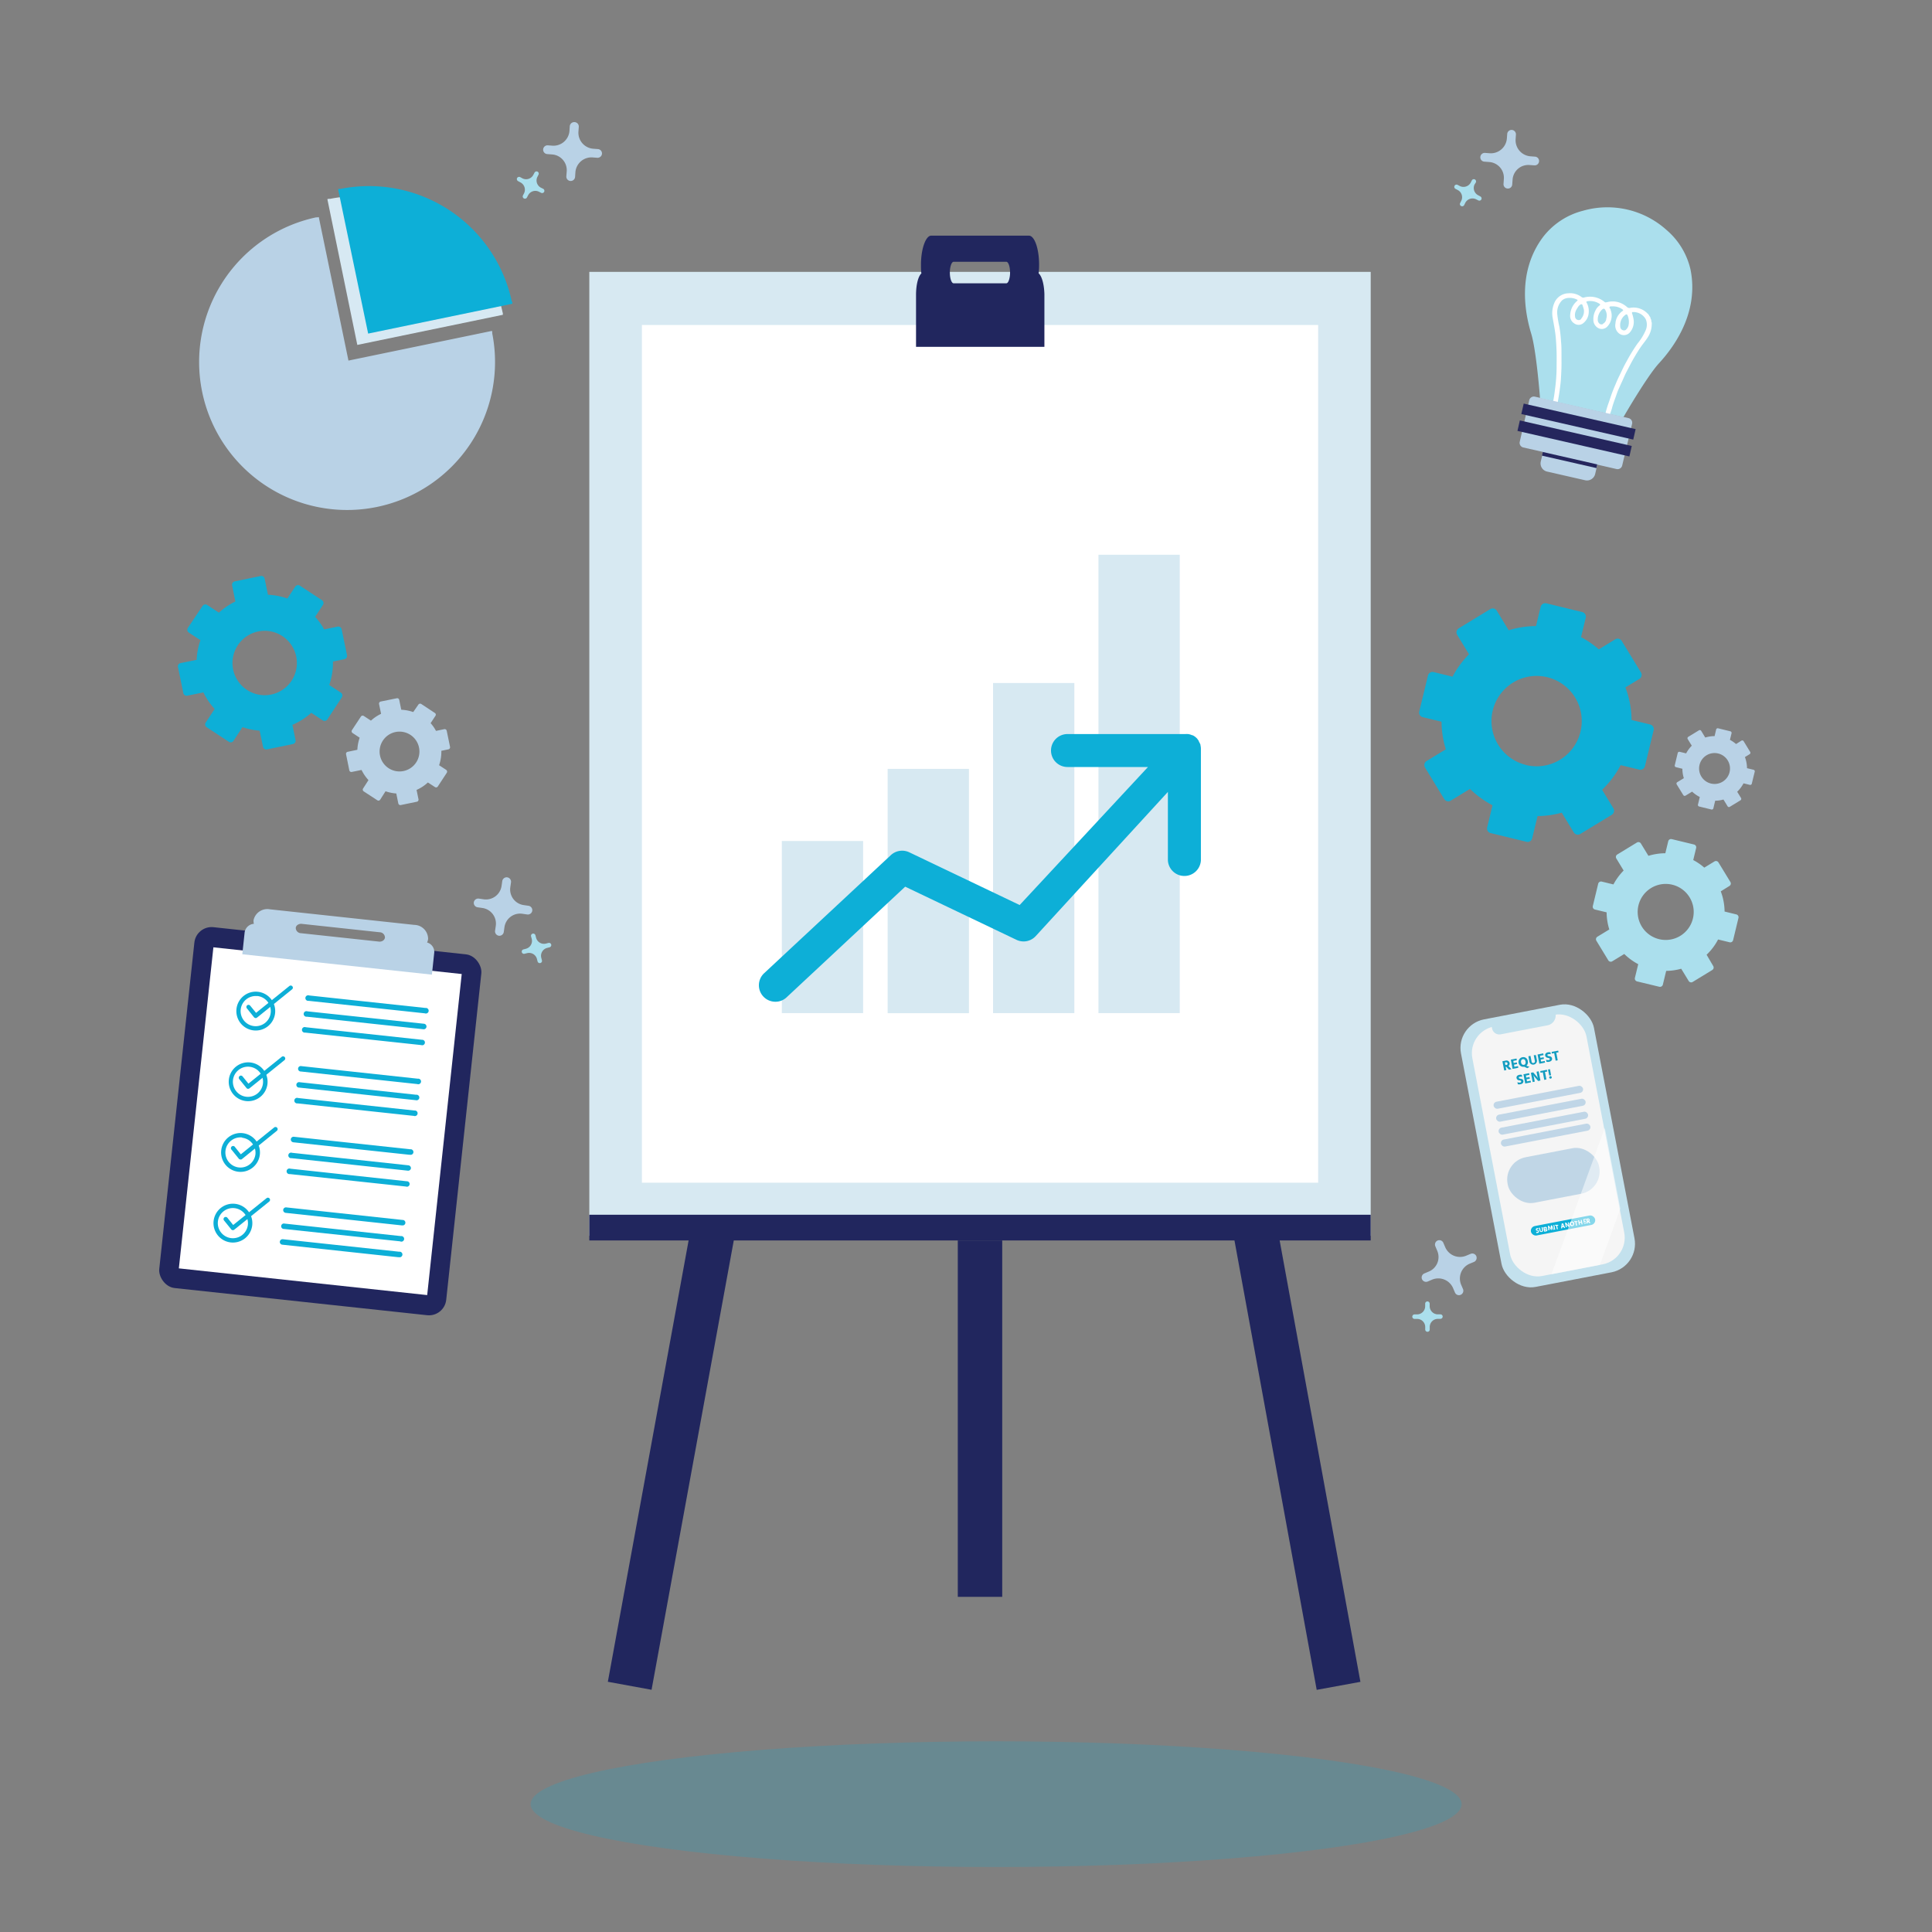 <?xml version="1.0" encoding="UTF-8"?> <svg xmlns="http://www.w3.org/2000/svg" id="Layer_1" data-name="Layer 1" viewBox="0 0 360 360"><rect x="0" y="0" width="360" height="360" fill="#808080" stroke="none"/><defs><style>.cls-1{fill:#d7e9f2;}.cls-16,.cls-2{fill:#fff;}.cls-3{fill:#21265e;}.cls-4,.cls-5{fill:#0dafd7;}.cls-4{opacity:0.2;}.cls-6{fill:#abdfed;}.cls-7{fill:#b9d2e6;}.cls-8{fill:#d7e9f3;}.cls-9{fill:#25265d;}.cls-10{fill:#c3e1ed;}.cls-11{fill:#f5f5f5;}.cls-12{fill:#149dc0;}.cls-13,.cls-15{opacity:0.9;}.cls-14,.cls-15{fill:#bad3e5;}.cls-16{opacity:0.5;}</style></defs><rect class="cls-1" x="109.81" y="50.66" width="145.6" height="179.62"></rect><rect class="cls-2" x="119.61" y="60.56" width="126.01" height="159.82"></rect><path class="cls-3" d="M193.53,50.93a13.66,13.66,0,0,0,.09-1.6c0-3-.85-5.42-1.9-5.42H173.51c-1,0-1.9,2.43-1.9,5.42,0,.57,0,1.11.08,1.62-.6.53-1,2.13-1,4v9.68h23.92V54.86C194.57,53,194.13,51.43,193.53,50.93ZM188,52.2c-.12.37-.3.59-.49.59h-9.81c-.39,0-.71-.9-.71-2a4.43,4.43,0,0,1,.21-1.42c.13-.36.3-.59.5-.59h9.81c.39,0,.7.91.7,2A4.45,4.45,0,0,1,188,52.2Z"></path><rect class="cls-3" x="109.81" y="226.35" width="145.6" height="4.79"></rect><rect class="cls-3" x="178.47" y="231.14" width="8.28" height="66.41"></rect><rect class="cls-3" x="237.55" y="228.79" width="8.28" height="86.03" transform="translate(-44.99 47.96) rotate(-10.37)"></rect><rect class="cls-3" x="120.95" y="228.79" width="8.28" height="86.03" transform="translate(199.2 561.69) rotate(-169.63)"></rect><ellipse class="cls-4" cx="185.61" cy="336.18" rx="86.74" ry="11.71"></ellipse><rect class="cls-1" x="204.68" y="103.37" width="15.15" height="85.41"></rect><rect class="cls-1" x="185.04" y="127.27" width="15.15" height="61.51"></rect><rect class="cls-1" x="165.4" y="143.27" width="15.15" height="45.52"></rect><rect class="cls-1" x="145.68" y="156.71" width="15.15" height="32.07"></rect><path class="cls-5" d="M223.76,139.35a.22.22,0,0,0,0-.08,1.91,1.91,0,0,0-.06-.33.24.24,0,0,1,0-.08c0-.13-.09-.26-.14-.39h0v0l-.18-.33,0-.07a2.43,2.43,0,0,0-.24-.32l0-.05-.24-.24-.07-.06a3.4,3.4,0,0,0-.3-.23l0,0a3.07,3.07,0,0,0-.31-.17l-.07,0-.37-.14h0l-.36-.08h-.1a2.73,2.73,0,0,0-.41,0h-22a3.07,3.07,0,1,0,0,6.14h15L190,168.64l-20.58-9.83a3.09,3.09,0,0,0-3.42.53l-23.61,22a3.07,3.07,0,0,0,2.1,5.32,3,3,0,0,0,2.09-.83l22.09-20.61,20.73,9.9a3.07,3.07,0,0,0,3.59-.69l24.63-26.87v12.76a3.08,3.08,0,0,0,6.15,0V139.7A2,2,0,0,0,223.76,139.35Z"></path><path class="cls-5" d="M307.5,135l-3.48-.84a17.54,17.54,0,0,0-1.15-6.07l2.6-1.58a.88.88,0,0,0,.3-1.21l-3.59-5.88a.89.89,0,0,0-1.21-.29L297.92,121a17.13,17.13,0,0,0-3.32-2.28l.88-3.61a.88.88,0,0,0-.65-1.06l-6.69-1.63a.88.88,0,0,0-1.06.65l-.87,3.59a17.68,17.68,0,0,0-5.09.78l-2.22-3.65a.89.89,0,0,0-1.21-.29l-5.88,3.58a.89.89,0,0,0-.29,1.21l2.21,3.62a17.49,17.49,0,0,0-3.07,4.18l-3.52-.86a.88.88,0,0,0-1.06.65l-1.62,6.69a.87.87,0,0,0,.64,1.06l3.51.85a17.64,17.64,0,0,0,.8,5.14l-3.59,2.19a.88.88,0,0,0-.29,1.2l3.58,5.88a.88.88,0,0,0,1.21.3l3.59-2.19a17.72,17.72,0,0,0,4.2,3.05l-1,4.12a.87.87,0,0,0,.64,1.06l6.7,1.63a.87.87,0,0,0,1.05-.65l1-4.14a17.86,17.86,0,0,0,4.51-.64l2.24,3.68a.89.89,0,0,0,1.21.29l5.88-3.58a.89.89,0,0,0,.29-1.21l-2.1-3.45a17.45,17.45,0,0,0,3.45-4.59l3.47.84a.87.87,0,0,0,1.06-.64l1.62-6.7A.89.89,0,0,0,307.5,135Zm-23.17,7.53a8.41,8.41,0,1,1,10.17-6.19A8.41,8.41,0,0,1,284.33,142.55Z"></path><path class="cls-6" d="M323.51,170.38l-2.16-.53a10.86,10.86,0,0,0-.71-3.76l1.61-1a.54.54,0,0,0,.18-.75l-2.22-3.64a.54.54,0,0,0-.75-.18l-1.89,1.15a10.57,10.57,0,0,0-2.06-1.41l.54-2.24a.54.54,0,0,0-.4-.66l-4.14-1a.54.54,0,0,0-.66.4l-.54,2.23a11.08,11.08,0,0,0-3.15.48l-1.38-2.26A.54.54,0,0,0,305,157l-3.64,2.22a.54.54,0,0,0-.18.75l1.36,2.24a11.38,11.38,0,0,0-1.9,2.59l-2.18-.53a.55.55,0,0,0-.66.4l-1,4.15a.54.54,0,0,0,.4.66l2.17.52a11,11,0,0,0,.5,3.19l-2.23,1.36a.55.55,0,0,0-.18.74l2.22,3.65a.54.54,0,0,0,.75.18l2.23-1.36a10.94,10.94,0,0,0,2.6,1.9l-.62,2.55a.55.55,0,0,0,.4.66l4.15,1a.55.55,0,0,0,.66-.4l.62-2.56a10.88,10.88,0,0,0,2.8-.4l1.39,2.28a.54.54,0,0,0,.75.18l3.64-2.22a.54.54,0,0,0,.18-.75L318,177.9a10.77,10.77,0,0,0,2.14-2.84l2.15.52a.54.54,0,0,0,.65-.4l1-4.15A.54.54,0,0,0,323.51,170.38ZM309.15,175a5.22,5.22,0,1,1,6.3-3.84A5.22,5.22,0,0,1,309.15,175Z"></path><path class="cls-5" d="M63.49,129.05l-2.14-1.41a12.68,12.68,0,0,0,.69-4.37l2.13-.44a.64.64,0,0,0,.49-.75l-1-4.83a.63.63,0,0,0-.74-.49l-2.51.52a12.75,12.75,0,0,0-1.69-2.34l1.46-2.23a.63.63,0,0,0-.18-.87l-4.12-2.71a.63.63,0,0,0-.87.18l-1.46,2.21a13,13,0,0,0-3.62-.7l-.62-3a.63.63,0,0,0-.74-.49l-4.83,1a.64.64,0,0,0-.49.75l.61,3a12.79,12.79,0,0,0-3.07,2.08l-2.18-1.43a.63.63,0,0,0-.87.18L35,117a.63.63,0,0,0,.18.87l2.17,1.42a12.56,12.56,0,0,0-.71,3.66l-3,.61a.61.61,0,0,0-.48.74l1,4.84a.63.63,0,0,0,.74.49l3-.61A12.49,12.49,0,0,0,40,132.1l-1.67,2.54a.63.63,0,0,0,.18.87l4.13,2.71a.62.62,0,0,0,.87-.18l1.67-2.55a12.75,12.75,0,0,0,3.2.66l.63,3a.63.63,0,0,0,.74.49l4.83-1a.62.62,0,0,0,.49-.74l-.58-2.84A12.64,12.64,0,0,0,58,132.82l2.13,1.41a.63.63,0,0,0,.87-.18l2.71-4.13A.63.63,0,0,0,63.49,129.05ZM46,128.54a6,6,0,1,1,8.35-1.73A6,6,0,0,1,46,128.54Z"></path><path class="cls-7" d="M83.14,143.45l-1.32-.86a7.8,7.8,0,0,0,.42-2.69l1.32-.27a.4.4,0,0,0,.3-.46l-.62-3a.39.39,0,0,0-.46-.3l-1.54.32a7.21,7.21,0,0,0-1-1.44l.9-1.37a.37.37,0,0,0-.11-.53l-2.53-1.67a.39.39,0,0,0-.54.11L77,132.68a7.86,7.86,0,0,0-2.23-.43l-.38-1.84a.38.38,0,0,0-.45-.3l-3,.61a.4.4,0,0,0-.31.46l.38,1.83a7.64,7.64,0,0,0-1.89,1.27l-1.33-.87a.39.39,0,0,0-.54.11l-1.67,2.53a.4.4,0,0,0,.12.54l1.32.87a7.93,7.93,0,0,0-.43,2.25l-1.81.38a.38.38,0,0,0-.3.45l.61,3a.39.39,0,0,0,.46.3l1.82-.37a7.72,7.72,0,0,0,1.29,1.89l-1,1.56a.39.39,0,0,0,.11.54l2.54,1.66a.38.38,0,0,0,.53-.11l1-1.57a7.52,7.52,0,0,0,2,.41l.38,1.86a.39.39,0,0,0,.46.3l3-.62a.39.39,0,0,0,.3-.46l-.36-1.74a7.5,7.5,0,0,0,2.11-1.39l1.32.86a.38.38,0,0,0,.53-.11L83.25,144A.41.41,0,0,0,83.14,143.45Zm-10.73-.31a3.71,3.71,0,1,1,5.13-1.06A3.71,3.71,0,0,1,72.41,143.14Z"></path><path class="cls-7" d="M326.72,143.43l-1.19-.29a6,6,0,0,0-.39-2.07l.88-.54a.3.3,0,0,0,.1-.42l-1.22-2a.3.3,0,0,0-.41-.1l-1,.63a6.38,6.38,0,0,0-1.14-.78l.3-1.23a.3.3,0,0,0-.22-.36l-2.28-.56a.3.3,0,0,0-.37.22l-.29,1.23a6,6,0,0,0-1.74.27l-.76-1.25a.3.3,0,0,0-.41-.1l-2,1.22a.31.31,0,0,0-.1.42l.76,1.23a5.93,5.93,0,0,0-1.05,1.43l-1.21-.29a.3.3,0,0,0-.36.22l-.55,2.28a.29.29,0,0,0,.22.36l1.2.3a5.71,5.71,0,0,0,.27,1.75l-1.23.75a.3.3,0,0,0-.1.41l1.23,2a.31.31,0,0,0,.41.1l1.23-.75a6.17,6.17,0,0,0,1.43,1l-.34,1.41a.3.3,0,0,0,.22.36l2.29.56a.3.3,0,0,0,.36-.22l.34-1.42a5.62,5.62,0,0,0,1.54-.22l.77,1.26a.29.29,0,0,0,.41.1l2-1.22a.32.32,0,0,0,.1-.42l-.72-1.17a6.1,6.1,0,0,0,1.18-1.57l1.18.29a.3.3,0,0,0,.36-.22l.56-2.29A.3.3,0,0,0,326.72,143.43ZM318.81,146a2.88,2.88,0,1,1,3.47-2.12A2.88,2.88,0,0,1,318.81,146Z"></path><path class="cls-7" d="M91.72,61.86c0,.09,0,.17,0,.25A27.57,27.57,0,1,1,58.9,40.5l.25,0,.25-.05,5.53,26.74,26.73-5.53C91.69,61.7,91.7,61.78,91.72,61.86Z"></path><path class="cls-8" d="M93.7,58.4c0,.09,0,.17,0,.26L66.58,64.27,61,37.11a2.27,2.27,0,0,1,.25-.06l.26,0A27.46,27.46,0,0,1,93.64,58.15C93.67,58.24,93.68,58.32,93.7,58.4Z"></path><path class="cls-5" d="M95.47,56.35c0,.09,0,.17,0,.25L68.6,62.16,63,35.25l.25-.06.25,0a27.22,27.22,0,0,1,31.87,21C95.44,56.19,95.45,56.27,95.47,56.35Z"></path><path class="cls-6" d="M315,50.22a13.69,13.69,0,0,0-4.48-7.38,16.48,16.48,0,0,0-15.59-3.56A13.67,13.67,0,0,0,287.65,44c-5.25,6.83-3.29,15-2.32,18.21s1.63,12,1.63,12l15.53,3.54s4.38-7.6,6.64-10.06S316.71,58.65,315,50.22Z"></path><path class="cls-2" d="M307.78,60.4a.93.93,0,0,0-.09-.54.55.55,0,0,0-.12-.46h0a.72.72,0,0,0-.22-.49,1.3,1.3,0,0,0-.41-.54,3.57,3.57,0,0,0-3.21-1,.6.6,0,0,1-.55-.15,4.1,4.1,0,0,0-.84-.59,3.9,3.9,0,0,0-2.82-.34c-.16,0-.34.13-.5,0a4.22,4.22,0,0,0-3.83-.86.48.48,0,0,1-.46-.06,3.55,3.55,0,0,0-2.52-.72,2.92,2.92,0,0,0-2.63,1.91,4.84,4.84,0,0,0-.25,2.74c.22,1.26.48,2.51.58,3.79.07.88.12,1.76.14,2.64s0,1.88,0,2.82a31.71,31.71,0,0,1-.3,4c-.1.84-.22,1.67-.4,2.5,0,.16.86.26.87.18.13-.81.28-1.61.39-2.42s.22-1.62.26-2.43.08-1.43.09-2.14,0-1.49,0-2.24,0-1.55-.08-2.32a25.87,25.87,0,0,0-.31-2.79,19.75,19.75,0,0,1-.39-2.28,3.19,3.19,0,0,1,.91-2.66,2,2,0,0,1,1-.42,3.06,3.06,0,0,1,1.71.27c.19.08.22.14.05.29a3.64,3.64,0,0,0-1.27,2.62,1.63,1.63,0,0,0,.8,1.58,1.37,1.37,0,0,0,1.72-.14,2.67,2.67,0,0,0,.94-2,3.18,3.18,0,0,0-.41-1.78c-.08-.12,0-.21.12-.23a3.19,3.19,0,0,1,2.33.49c.15.11.06.21,0,.27a2.4,2.4,0,0,0-.81,1,3.41,3.41,0,0,0-.37,1.64A1.75,1.75,0,0,0,297.6,61a1.41,1.41,0,0,0,1.81-.06,2.93,2.93,0,0,0,.7-3.19c0-.06,0-.12-.05-.18s-.24-.24-.12-.39.32-.08.48-.09a3,3,0,0,1,1.89.55c.16.1.2.2,0,.33a3.06,3.06,0,0,0-1.3,2.35,1.86,1.86,0,0,0,.71,1.84,1.47,1.47,0,0,0,2-.24,3,3,0,0,0,.65-2.55,5.49,5.49,0,0,0-.27-1c0-.13,0-.21.1-.22a2.63,2.63,0,0,1,2.45,1.31,2.57,2.57,0,0,1,0,2.07A10.12,10.12,0,0,1,305.14,64c-.49.69-.94,1.41-1.38,2.14-.29.5-.56,1-.85,1.52s-.63,1.25-.93,1.88-.58,1.18-.83,1.79-.41.94-.59,1.42c-.31.77-.55,1.57-.83,2.36a19.87,19.87,0,0,0-.64,2.16c0,.15.82.3.86.14.1-.45.29-.87.41-1.32.21-.83.53-1.63.81-2.44.11-.31.21-.63.34-.93.27-.62.56-1.24.84-1.86s.47-1.09.75-1.62c.42-.79.82-1.6,1.27-2.38s.88-1.5,1.38-2.22.92-1.18,1.31-1.82A4.54,4.54,0,0,0,307.78,60.4Zm-13.13-1a.57.57,0,0,1-.67.21.66.66,0,0,1-.48-.54,2,2,0,0,1,.27-1.42c.13-.25.3-.47.45-.71.09,0,.13-.07.18-.12a.33.33,0,0,1,.43-.08,8,8,0,0,1,.3.95A2.11,2.11,0,0,1,294.65,59.36Zm4,1a.59.59,0,0,1-.68-.16.94.94,0,0,1-.25-.71,2.55,2.55,0,0,1,.73-1.78c.35-.33.54-.3.73.13a2,2,0,0,1,.13,1.49A1.16,1.16,0,0,1,298.67,60.34Zm4.3,1.07a.65.65,0,0,1-.68,0,.71.71,0,0,1-.36-.62,2.33,2.33,0,0,1,.93-2.16c.22-.17.35-.14.45.11a3.11,3.11,0,0,1,.18,1.73A1.53,1.53,0,0,1,303,61.41Z"></path><path class="cls-7" d="M303.45,77.91l-17.45-4a.89.89,0,0,0-1.05.66l-1.77,7.76a.88.88,0,0,0,.66,1.05l3.66.83s0,.08,0,.12L287.1,86a1.56,1.56,0,0,0,1.17,1.87l7.1,1.62a1.57,1.57,0,0,0,1.87-1.18l.37-1.61s0-.08,0-.13l3.66.84a.88.88,0,0,0,1-.66L304.11,79A.89.89,0,0,0,303.45,77.91Z"></path><rect class="cls-9" x="283.43" y="77.56" width="21.39" height="2" transform="translate(24.84 -63.45) rotate(12.85)"></rect><rect class="cls-9" x="282.71" y="80.7" width="21.39" height="2" transform="translate(25.52 -63.21) rotate(12.85)"></rect><rect class="cls-9" x="287.28" y="85.38" width="10.4" height="0.7" transform="translate(26.39 -62.91) rotate(12.85)"></rect><path class="cls-7" d="M280.85,24.93l-.07.91a3,3,0,0,1-3.16,2.72l-.91-.07a.82.82,0,0,0-.87.76h0a.8.8,0,0,0,.75.87l.91.07a2.94,2.94,0,0,1,2.72,3.16l-.06.91a.8.8,0,0,0,.75.87h0a.8.8,0,0,0,.87-.75l.07-.91A2.93,2.93,0,0,1,285,30.75l.91.06a.8.8,0,0,0,.87-.75h0a.8.8,0,0,0-.75-.87l-.91-.07A3,3,0,0,1,282.41,26l.06-.91a.82.82,0,0,0-.75-.88h0A.82.82,0,0,0,280.85,24.93Z"></path><path class="cls-6" d="M274.27,33.58l-.21.42a1.53,1.53,0,0,1-2.05.66l-.42-.22a.42.42,0,0,0-.56.19h0a.42.42,0,0,0,.18.56l.42.22a1.51,1.51,0,0,1,.66,2l-.21.42a.4.4,0,0,0,.18.56h0a.42.42,0,0,0,.57-.18l.21-.42a1.51,1.51,0,0,1,2-.66l.42.21a.42.42,0,0,0,.57-.18h0a.42.42,0,0,0-.19-.56l-.41-.22a1.52,1.52,0,0,1-.67-2L275,34a.44.44,0,0,0-.18-.57h0A.43.43,0,0,0,274.27,33.58Z"></path><path class="cls-7" d="M106.17,23.51l-.06.92A3,3,0,0,1,103,27.15l-.92-.07a.82.82,0,0,0-.87.75h0a.82.82,0,0,0,.75.88l.92.07a2.94,2.94,0,0,1,2.72,3.15l-.07.92a.81.81,0,0,0,.75.87h0a.82.82,0,0,0,.88-.75l.06-.91a3,3,0,0,1,3.16-2.73l.92.07a.82.82,0,0,0,.87-.75h0a.81.81,0,0,0-.75-.87l-.92-.07a3,3,0,0,1-2.72-3.16l.07-.91a.82.82,0,0,0-.75-.88h0A.83.83,0,0,0,106.17,23.51Z"></path><path class="cls-6" d="M99.6,32.17l-.22.41a1.52,1.52,0,0,1-2,.67L96.92,33a.44.44,0,0,0-.57.18h0a.43.43,0,0,0,.19.57L97,34a1.53,1.53,0,0,1,.66,2l-.22.42a.42.42,0,0,0,.19.56h0a.42.42,0,0,0,.56-.18l.22-.42a1.51,1.51,0,0,1,2-.66l.42.21a.42.42,0,0,0,.56-.18h0a.42.42,0,0,0-.18-.57l-.42-.21a1.51,1.51,0,0,1-.66-2l.21-.42a.42.42,0,0,0-.18-.57h0A.42.42,0,0,0,99.6,32.17Z"></path><path class="cls-7" d="M267.45,232.22l.36.85a2.93,2.93,0,0,1-1.56,3.86l-.85.36a.82.82,0,0,0-.43,1.07h0a.82.82,0,0,0,1.07.43l.84-.36a3,3,0,0,1,3.87,1.57l.36.84a.8.8,0,0,0,1.06.43h0a.82.82,0,0,0,.44-1.07l-.36-.84a3,3,0,0,1,1.56-3.87l.85-.35a.83.83,0,0,0,.43-1.07h0a.81.81,0,0,0-1.07-.43l-.84.35a3,3,0,0,1-3.87-1.56l-.36-.84a.81.81,0,0,0-1.06-.44h0A.82.82,0,0,0,267.45,232.22Z"></path><path class="cls-6" d="M265.56,242.92v.48a1.52,1.52,0,0,1-1.51,1.52h-.47a.42.42,0,0,0-.42.42h0a.42.42,0,0,0,.42.42h.47a1.51,1.51,0,0,1,1.52,1.51v.47a.42.42,0,0,0,.43.42h0a.41.41,0,0,0,.41-.42v-.47a1.52,1.52,0,0,1,1.52-1.52h.47a.43.43,0,0,0,.42-.43h0a.41.41,0,0,0-.42-.41h-.48a1.53,1.53,0,0,1-1.52-1.52v-.47a.42.42,0,0,0-.42-.42h0A.42.42,0,0,0,265.56,242.92Z"></path><path class="cls-7" d="M95.22,164.41l-.13.9a2.94,2.94,0,0,0,2.49,3.34l.91.13a.83.83,0,0,1,.69.93h0a.83.83,0,0,1-.93.69l-.9-.13A2.94,2.94,0,0,0,94,172.76l-.13.91a.83.83,0,0,1-.93.69h0a.83.83,0,0,1-.69-.93l.13-.9a2.94,2.94,0,0,0-2.49-3.34l-.91-.13a.83.83,0,0,1-.69-.93h0a.83.83,0,0,1,.93-.69l.9.13a2.94,2.94,0,0,0,3.34-2.49l.13-.91a.83.83,0,0,1,.93-.69h0A.83.83,0,0,1,95.22,164.41Z"></path><path class="cls-6" d="M99.77,174.27l.12.46a1.52,1.52,0,0,0,1.85,1.09l.46-.12a.42.42,0,0,1,.51.3h0a.42.42,0,0,1-.3.51l-.46.12a1.52,1.52,0,0,0-1.09,1.85l.12.46a.41.41,0,0,1-.3.51h0a.42.42,0,0,1-.51-.3l-.12-.46a1.51,1.51,0,0,0-1.85-1.08l-.46.11a.41.41,0,0,1-.51-.3h0a.42.42,0,0,1,.3-.51l.46-.12a1.52,1.52,0,0,0,1.09-1.85l-.12-.45a.42.42,0,0,1,.3-.52h0A.43.43,0,0,1,99.77,174.27Z"></path><rect class="cls-3" x="32.78" y="175.11" width="53.78" height="67.63" rx="3.23" transform="translate(22.7 -5.19) rotate(6.14)"></rect><rect class="cls-2" x="36.4" y="178.84" width="46.54" height="60.17" transform="translate(22.7 -5.19) rotate(6.14)"></rect><path class="cls-7" d="M79.58,175.62a1.91,1.91,0,0,0,.19-.67,2.61,2.61,0,0,0-2.56-2.61l-26.9-2.9a2.63,2.63,0,0,0-3.06,2,2,2,0,0,0,.06.7,1.88,1.88,0,0,0-1.72,1.55l-.44,4.12,35.33,3.8.44-4.16A1.83,1.83,0,0,0,79.58,175.62Zm-8.22-.34a1.12,1.12,0,0,1-.76.17l-14.49-1.56a1,1,0,0,1-1-1,.78.78,0,0,1,.37-.57,1.16,1.16,0,0,1,.77-.17l14.48,1.56a1,1,0,0,1,1,1A.82.82,0,0,1,71.36,175.28Z"></path><path class="cls-5" d="M47.26,192a3.62,3.62,0,1,1,4-3.21A3.62,3.62,0,0,1,47.26,192Zm.68-6.39a2.81,2.81,0,1,0,2.5,3.1A2.81,2.81,0,0,0,47.94,185.59Z"></path><path class="cls-5" d="M47.6,189.7a.49.49,0,0,1-.27-.15L46,187.89a.41.41,0,0,1,.06-.57.4.4,0,0,1,.56.07l1.09,1.34,6.21-5a.4.4,0,0,1,.56.06.39.39,0,0,1-.06.56l-6.52,5.26A.41.41,0,0,1,47.6,189.7Z"></path><path class="cls-5" d="M79.17,188.82,57.5,186.49a.52.52,0,1,1,.11-1l21.67,2.33a.52.52,0,1,1-.11,1Z"></path><path class="cls-5" d="M78.85,191.78l-21.67-2.33a.52.52,0,1,1,.11-1L79,190.76a.52.52,0,0,1,.47.56A.52.52,0,0,1,78.85,191.78Z"></path><path class="cls-5" d="M78.53,194.74l-21.67-2.33a.52.52,0,1,1,.11-1l21.67,2.34a.51.51,0,1,1-.11,1Z"></path><path class="cls-5" d="M45.84,205.17a3.62,3.62,0,1,1,4-3.21A3.63,3.63,0,0,1,45.84,205.17Zm.69-6.39A2.81,2.81,0,1,0,49,201.87,2.81,2.81,0,0,0,46.53,198.78Z"></path><path class="cls-5" d="M46.18,202.88a.35.35,0,0,1-.26-.15l-1.34-1.65a.41.41,0,0,1,.06-.57.4.4,0,0,1,.56.06l1.09,1.35,6.21-5a.4.4,0,0,1,.5.63l-6.52,5.25A.41.41,0,0,1,46.18,202.88Z"></path><path class="cls-5" d="M77.75,202l-21.67-2.34a.51.51,0,1,1,.11-1L77.86,201a.52.52,0,1,1-.11,1Z"></path><path class="cls-5" d="M77.43,205l-21.67-2.34a.51.51,0,1,1,.11-1l21.67,2.33a.52.52,0,1,1-.11,1Z"></path><path class="cls-5" d="M77.11,207.93,55.44,205.6a.52.52,0,1,1,.11-1l21.67,2.33a.52.52,0,1,1-.11,1Z"></path><path class="cls-5" d="M44.42,218.34a3.62,3.62,0,1,1,4-3.21A3.62,3.62,0,0,1,44.42,218.34Zm.69-6.39a2.81,2.81,0,1,0,2.49,3.1A2.82,2.82,0,0,0,45.11,212Z"></path><path class="cls-5" d="M44.77,216.05a.4.4,0,0,1-.27-.14l-1.34-1.66a.41.41,0,1,1,.63-.51l1.08,1.35,6.21-5a.4.4,0,1,1,.51.62L45.06,216A.34.34,0,0,1,44.77,216.05Z"></path><path class="cls-5" d="M76.33,215.18l-21.67-2.33a.53.53,0,0,1-.47-.57.52.52,0,0,1,.58-.46l21.67,2.33a.52.52,0,1,1-.11,1Z"></path><path class="cls-5" d="M76,218.14l-21.68-2.33a.52.52,0,1,1,.11-1l21.68,2.33a.53.53,0,0,1,.46.57A.52.52,0,0,1,76,218.14Z"></path><path class="cls-5" d="M75.7,221.1,54,218.77a.52.52,0,1,1,.11-1l21.68,2.34a.51.51,0,1,1-.11,1Z"></path><path class="cls-5" d="M43,231.51a3.62,3.62,0,1,1,4-3.21A3.62,3.62,0,0,1,43,231.51Zm.69-6.39a2.81,2.81,0,1,0,2.5,3.09A2.82,2.82,0,0,0,43.69,225.12Z"></path><path class="cls-5" d="M43.35,229.22a.39.39,0,0,1-.27-.15l-1.34-1.66a.4.4,0,0,1,.06-.56.41.41,0,0,1,.57.06l1.08,1.35,6.22-5a.4.4,0,0,1,.56.06.41.41,0,0,1-.06.57l-6.53,5.25A.39.39,0,0,1,43.35,229.22Z"></path><path class="cls-5" d="M74.92,228.34,53.24,226a.52.52,0,0,1-.47-.57.52.52,0,0,1,.58-.45L75,227.32a.51.51,0,1,1-.11,1Z"></path><path class="cls-5" d="M74.6,231.31,52.93,229a.51.51,0,1,1,.11-1l21.67,2.33a.52.52,0,1,1-.11,1Z"></path><path class="cls-5" d="M74.28,234.27l-21.67-2.34a.52.52,0,0,1-.47-.56.52.52,0,0,1,.58-.46l21.67,2.33a.52.52,0,1,1-.11,1Z"></path><rect class="cls-10" x="275.77" y="188.14" width="25.23" height="50.77" rx="5.42" transform="translate(-35.16 58.37) rotate(-10.9)"></rect><rect class="cls-11" x="277.67" y="189.77" width="21.65" height="47.35" rx="5.06" transform="translate(-35.15 58.39) rotate(-10.9)"></rect><path class="cls-10" d="M278,190h12.12a0,0,0,0,1,0,0v0a1.87,1.87,0,0,1-1.87,1.87h-8.88a1.38,1.38,0,0,1-1.38-1.38V190A0,0,0,0,1,278,190Z" transform="translate(-30.97 57.15) rotate(-10.9)"></path><rect class="cls-5" x="285.15" y="227.48" width="12.18" height="1.79" rx="0.9" transform="translate(-37.92 59.17) rotate(-10.9)"></rect><path class="cls-2" d="M286.5,229.2c-.07,0-.13,0-.14-.08s0-.08.08-.09a.42.42,0,0,1,.22,0l0-.18a.54.54,0,0,0-.22,0c-.19,0-.28.15-.25.29a.23.23,0,0,0,.22.2c.1,0,.18,0,.19.1a.09.09,0,0,1-.08.1.41.41,0,0,1-.26,0l0,.2a.53.53,0,0,0,.25,0,.27.27,0,0,0,.25-.31C286.74,229.26,286.61,229.22,286.5,229.2Z"></path><path class="cls-2" d="M287.25,228.71l.1.51a.15.15,0,0,1-.12.19.13.13,0,0,1-.17-.13l-.1-.51-.19,0,.1.52a.31.31,0,0,0,.39.26.32.32,0,0,0,.28-.4l-.1-.5Z"></path><path class="cls-2" d="M288.15,229a.2.2,0,0,0,.09-.2c0-.13-.13-.21-.33-.18l-.32.07.16.82.36-.07a.24.24,0,0,0,.22-.27A.19.19,0,0,0,288.15,229Zm-.34-.2.1,0c.08,0,.13,0,.14.07s0,.1-.13.12l-.07,0Zm.2.51-.1,0,0-.2H288c.1,0,.14,0,.15.06S288.11,229.25,288,229.27Z"></path><path class="cls-2" d="M289.2,228.34l-.2,0-.06.32a1.38,1.38,0,0,0,0,.26,2,2,0,0,0-.13-.23l-.18-.28-.2,0,.09.84.18,0,0-.33a1.5,1.5,0,0,0,0-.24,1.61,1.61,0,0,0,.13.22l.17.29.12,0,.05-.33c0-.16,0-.26,0-.26s0,.09.07.24l.09.31.19,0Z"></path><path class="cls-2" d="M289.44,228.29l.16.83.19,0-.16-.83Z"></path><path class="cls-2" d="M289.76,228.23l0,.15.2,0,.13.68.19,0-.13-.67.2,0,0-.16Z"></path><path class="cls-2" d="M291.24,227.94,291,228l-.12.88.2,0,0-.18.29-.05.08.16.2,0Zm-.12.55v0a2,2,0,0,0,0-.36l.16.33,0,0Z"></path><path class="cls-2" d="M292.13,227.77l.07.34a2.09,2.09,0,0,0,.06.25,2.08,2.08,0,0,0-.17-.22l-.26-.31-.21,0,.16.83.19,0-.06-.34a1.94,1.94,0,0,0-.07-.25,1.85,1.85,0,0,0,.17.23l.26.3.21,0-.16-.82Z"></path><path class="cls-2" d="M292.85,227.62a.43.43,0,1,0,.48.35A.39.39,0,0,0,292.85,227.62Zm.13.68c-.12,0-.22-.06-.25-.22a.22.22,0,0,1,.15-.29c.12,0,.22.06.25.22A.22.22,0,0,1,293,228.3Z"></path><path class="cls-2" d="M293.34,227.54l0,.15.2,0,.13.68.19,0-.13-.67.2,0,0-.15Z"></path><path class="cls-2" d="M294.54,227.31l.07.33-.31.06-.06-.33-.19,0,.16.83.19,0-.07-.33.31-.06.06.33.19,0-.16-.83Z"></path><path class="cls-2" d="M295.21,227.88l0-.19.28-.05,0-.15-.28,0,0-.18.32-.07,0-.15-.51.1.16.83.51-.1,0-.15Z"></path><path class="cls-2" d="M296.1,227.54a.25.25,0,0,0,.1-.28.28.28,0,0,0-.36-.2l-.28.05.16.83.19,0-.06-.28.06,0,.23.26.23-.05Zm-.19-.09h-.09l0-.23.09,0a.11.11,0,0,1,.14.09C296,227.38,296,227.43,295.91,227.45Z"></path><path class="cls-12" d="M281.08,198.63a.54.54,0,0,0,.21-.57.58.58,0,0,0-.74-.43l-.6.12.34,1.72.39-.08-.12-.6.12,0,.49.53.47-.09Zm-.39-.19-.19,0-.09-.49.19,0c.15,0,.27,0,.29.19A.22.22,0,0,1,280.69,198.44Z"></path><path class="cls-12" d="M282.19,198.78l-.08-.39.59-.12-.06-.31-.59.11-.07-.39.66-.12-.06-.32-1.06.21.33,1.72,1.07-.21-.06-.31Z"></path><path class="cls-12" d="M284.42,198.59a.87.87,0,0,0,.26-.87.82.82,0,0,0-1-.72.9.9,0,0,0,.33,1.77l.57.27.42-.26Zm-.47-.18c-.26.05-.46-.12-.52-.44s.06-.56.32-.61.45.12.51.45S284.2,198.36,284,198.41Z"></path><path class="cls-12" d="M285.79,196.62l.21,1.06c.05.26-.08.36-.25.39a.28.28,0,0,1-.36-.26l-.21-1.07-.39.08.2,1.07a.72.72,0,0,0,1.4-.29l-.2-1Z"></path><path class="cls-12" d="M287.17,197.82l-.08-.39.6-.12-.06-.31-.6.12-.07-.39.66-.13-.06-.32-1.06.21.33,1.72,1.07-.21-.06-.31Z"></path><path class="cls-12" d="M288.64,196.79c-.16,0-.28-.08-.3-.17s0-.16.18-.18a.86.86,0,0,1,.45,0l-.07-.36a1.19,1.19,0,0,0-.46,0c-.39.08-.58.33-.52.62a.53.53,0,0,0,.46.41c.21.06.38.07.4.2a.18.18,0,0,1-.17.21.85.85,0,0,1-.53-.07l.08.39a1,1,0,0,0,.51,0c.38-.07.59-.33.53-.64S288.87,196.84,288.64,196.79Z"></path><path class="cls-12" d="M289.12,196l.06.32.42-.08.27,1.4.39-.07-.27-1.41.42-.08-.06-.31Z"></path><path class="cls-12" d="M283.31,201c-.16,0-.28-.07-.3-.17s0-.16.18-.18a.87.87,0,0,1,.45,0l-.07-.37a1,1,0,0,0-.46,0c-.39.07-.58.32-.52.61a.53.53,0,0,0,.46.42c.21,0,.37.07.4.19a.19.19,0,0,1-.18.21.82.82,0,0,1-.52-.07l.07.39a1.12,1.12,0,0,0,.52,0c.38-.08.58-.33.52-.64S283.54,201.05,283.31,201Z"></path><path class="cls-12" d="M284.54,201.5l-.08-.39.6-.11-.06-.32-.6.12-.07-.39.66-.13-.06-.31-1.06.2.33,1.72,1.07-.21-.06-.31Z"></path><path class="cls-12" d="M286.31,199.7l.14.71a3,3,0,0,0,.13.52,3.18,3.18,0,0,0-.35-.48l-.54-.63-.43.08.33,1.72.39-.07-.13-.71a3.86,3.86,0,0,0-.14-.53,2.69,2.69,0,0,0,.35.48l.55.64.43-.09-.33-1.72Z"></path><path class="cls-12" d="M287,199.58l.06.31.42-.08.27,1.41.4-.08-.27-1.4.42-.08-.06-.32Z"></path><path class="cls-12" d="M288.45,199.29l.22,1.12.35-.07-.21-1.12Zm.42,1.24a.24.24,0,0,0-.19.28.24.24,0,0,0,.47-.09A.24.24,0,0,0,288.87,200.53Z"></path><g class="cls-13"><rect class="cls-14" x="278.16" y="203.82" width="16.96" height="1.33" rx="0.66" transform="translate(-33.49 57.87) rotate(-10.9)"></rect><rect class="cls-14" x="278.63" y="206.23" width="16.96" height="1.33" rx="0.66" transform="translate(-33.93 58) rotate(-10.9)"></rect><rect class="cls-14" x="279.09" y="208.64" width="16.96" height="1.33" rx="0.66" transform="translate(-34.38 58.14) rotate(-10.9)"></rect><rect class="cls-14" x="279.52" y="210.86" width="16.96" height="1.33" rx="0.66" transform="translate(-34.79 58.26) rotate(-10.9)"></rect></g><rect class="cls-15" x="280.77" y="214.73" width="17.35" height="8.64" rx="4.23" transform="translate(-36.19 58.67) rotate(-10.9)"></rect><polygon class="cls-16" points="299.04 210.18 301.93 225.22 299.41 232.13 298.11 235.7 289.09 237.44 290.4 233.86 291.57 230.66 291.82 229.97 291.84 229.9 292.13 229.1 292.25 228.77 292.5 228.1 294.73 221.98 297.3 214.93 299.04 210.18"></polygon></svg> 
